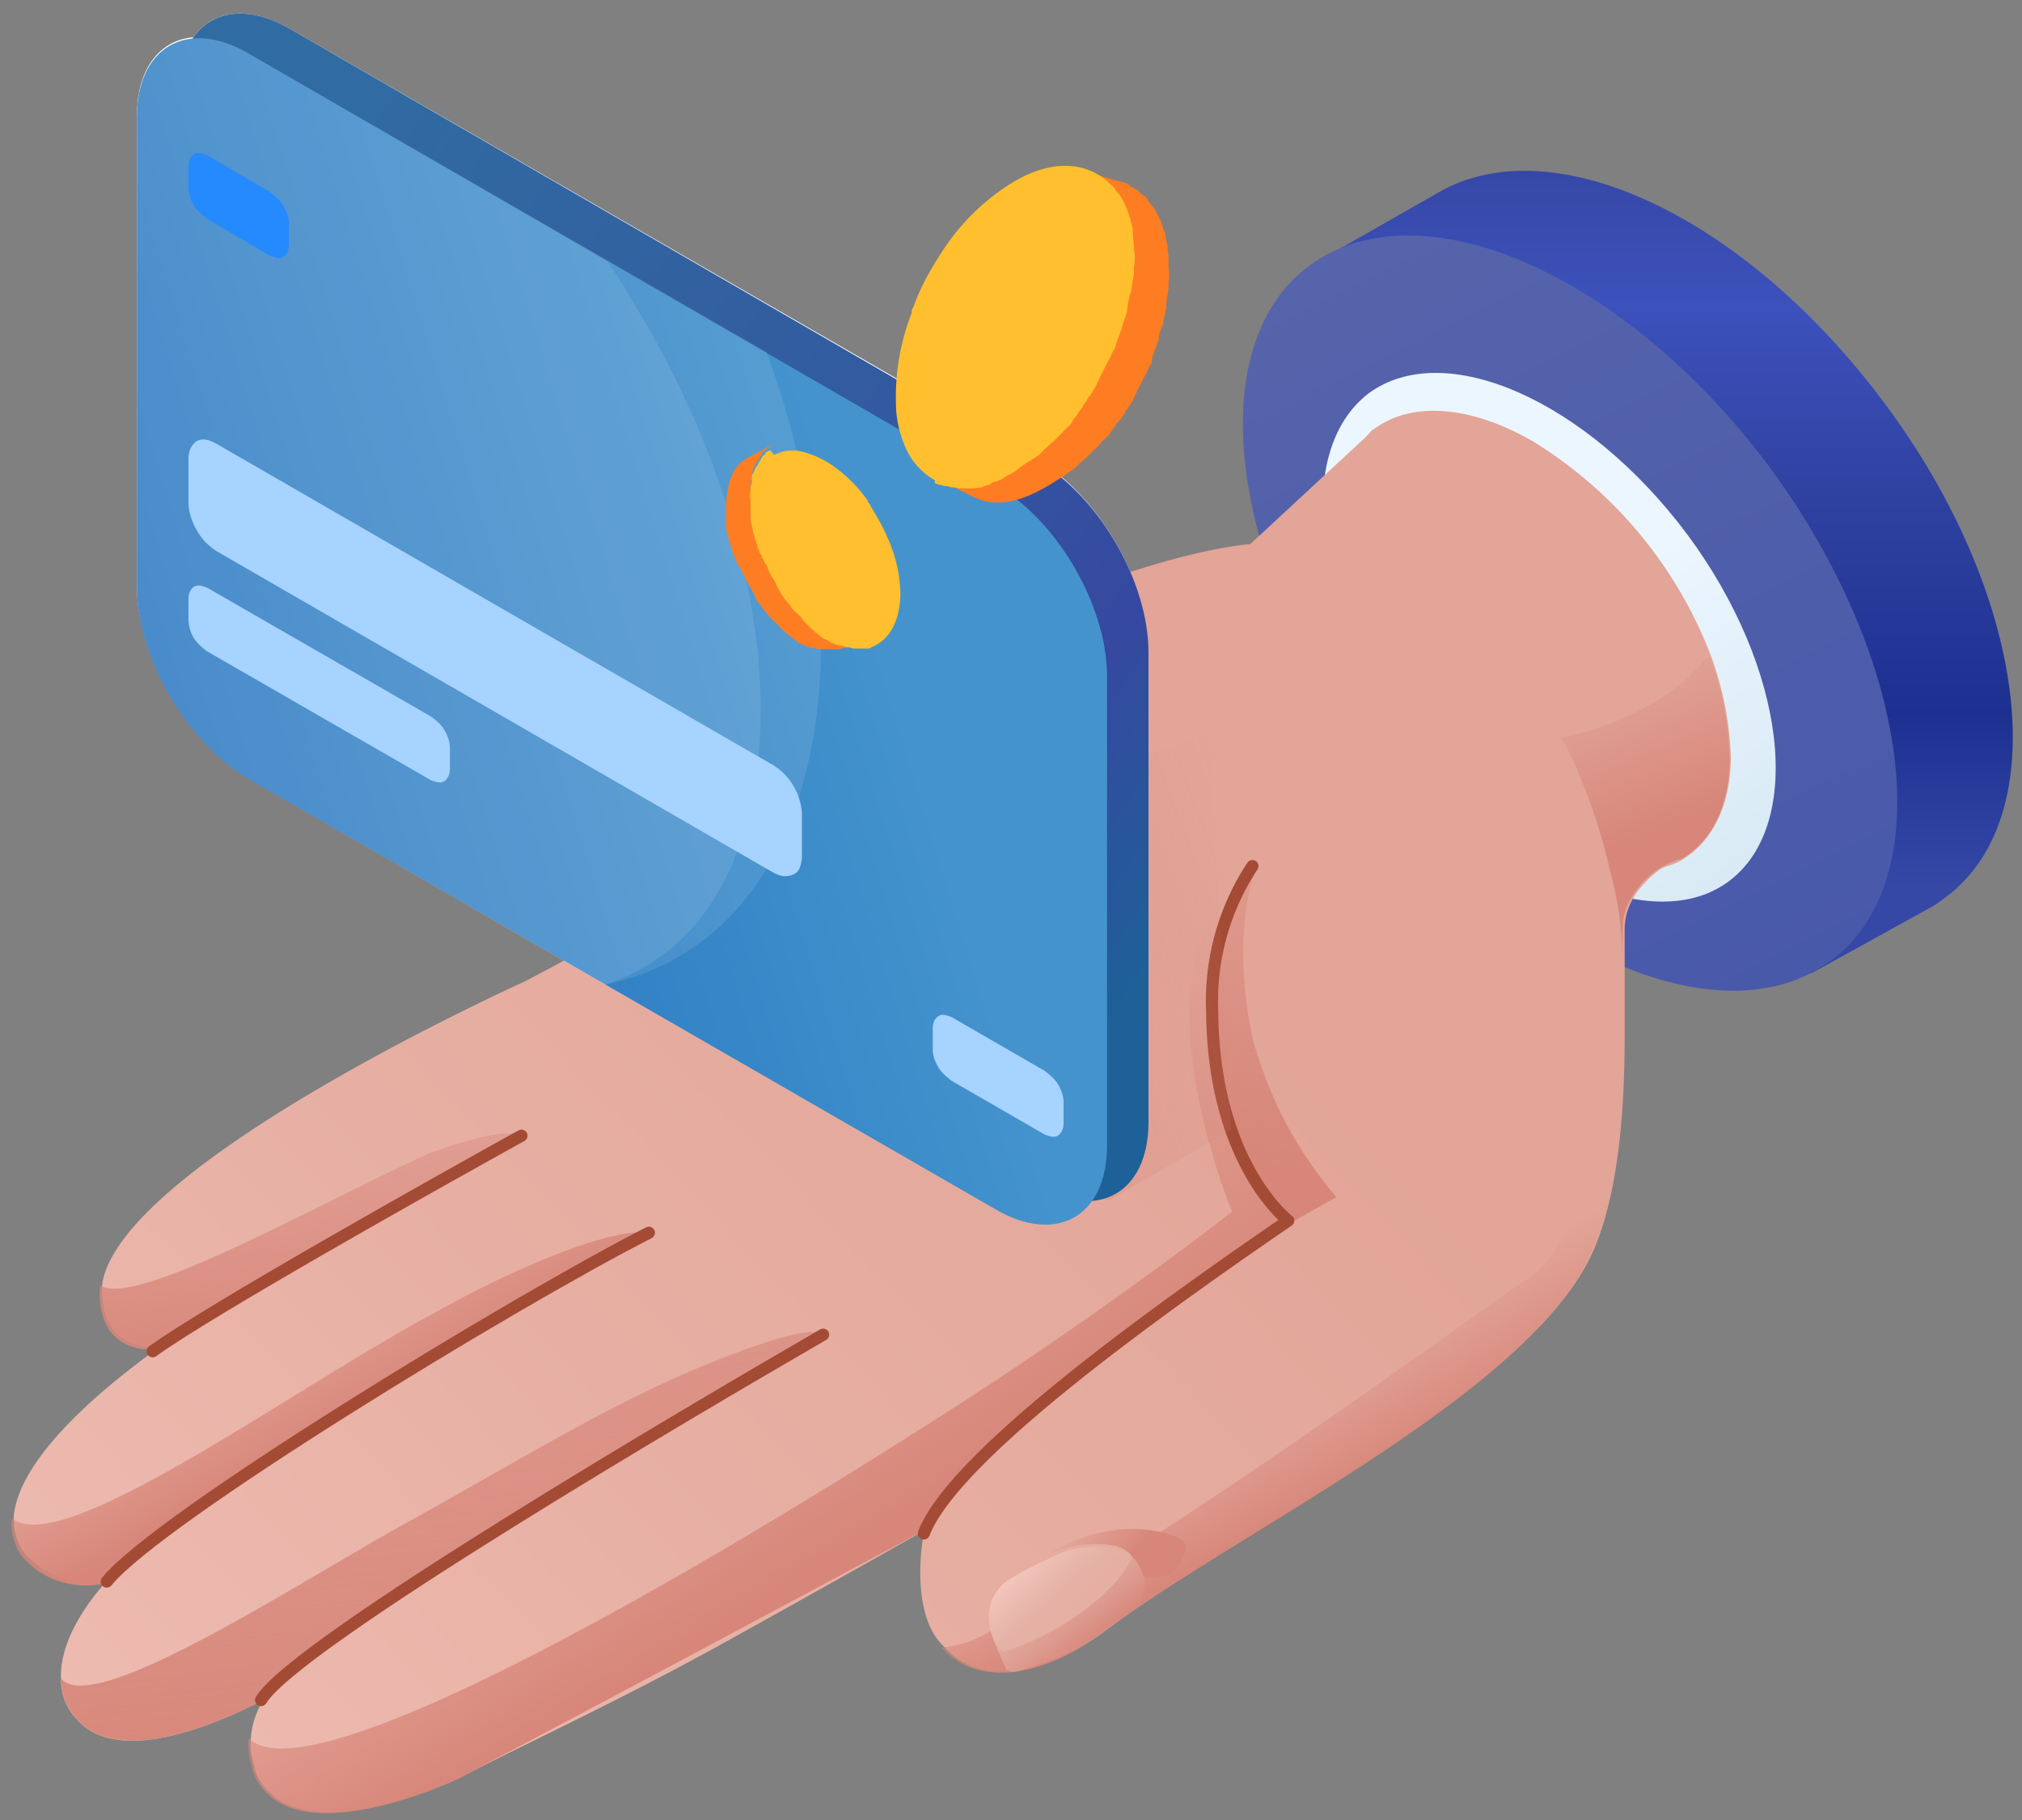 <svg xmlns="http://www.w3.org/2000/svg" width="100" height="90" fill="none"><rect width="100%" height="100%" fill="#808080" stroke="none"/><path fill="#fff" d="M49.23 23.93 12.3 2.59C9.26.82 6.77 2.26 6.77 5.74v23.22c0 3.48 2.5 7.74 5.53 9.5L49.23 59.8c3.04 1.77 5.52.34 5.52-3.15V33.44c0-3.49-2.48-7.74-5.52-9.51Z"/><path fill="#fff" d="M51.27 22.71 14.35 1.43C11.3-.34 8.82 1.1 8.82 4.58V27.8c0 3.48 2.49 7.74 5.53 9.5l36.92 21.34c3.04 1.77 5.53.33 5.53-3.15V32.28c0-3.54-2.49-7.8-5.53-9.57Z"/><path fill="url(#a)" d="M93.17 19.9c7.08 9.45 8.51 20.45 3.04 24.48-.28.22-.6.44-.94.61l-5.7 3.15-1.87-2.87c-4.7-1.44-9.84-5.25-14.1-10.84-5.25-7.02-7.35-14.87-5.91-20.12l-1.38-2.04 4.86-2.77c5.7-3.26 15.2 1.27 22 10.4Z"/><path fill="url(#b)" d="M90.52 47.53c5.42-3.98 4.03-14.92-3.04-24.48C80.4 13.59 70.34 9.12 64.8 13.1c-5.47 3.98-4.03 14.92 3.04 24.48 7.14 9.51 17.3 13.93 22.67 9.95Z"/><path fill="url(#c)" d="M85.54 43.55c3.7-2.82 2.82-10.5-2.1-17.13-4.97-6.64-12-9.73-15.75-6.97-3.7 2.82-2.82 10.5 2.1 17.14 4.92 6.63 12.05 9.78 15.75 6.96Z"/><path fill="#E2A598" d="M85.6 37.42c0 2.43-.94 4.2-2.38 5.08l-.1.06c-.18.1-.34.16-.5.22a6 6 0 0 1-2.94.28 9.97 9.97 0 0 1-3.87-1.44c-5.47-3.15-9.83-10.06-9.83-15.53a5.2 5.2 0 0 1 .44-2.6 7.3 7.3 0 0 1 1.43-2.21l.17-.11c1.77-1.28 4.64-1.17 7.8.66a21.43 21.43 0 0 1 8.78 10.56 16 16 0 0 1 1 5.03Z"/><path fill="url(#d)" d="M83.22 42.5h-.1c-.17.06-.34.11-.5.22-.67.28-1.17.78-1.61 1.33-.44.6-.66 1.22-.66 1.94v5.25c0 3.53-.28 7.79-1.6 10.72-3.16 6.91-17.3 13.6-24.1 18.68-3.38 2.55-6.42 2.55-7.97.78-1.43-1.33-1.21-4.2-1.05-5.25l.11-.5s-4.47 2.54-9.67 5.42c-5.25 2.93-10.34 5.25-13.38 6.85 0 0-6.96 3.32-9.45.6-.33-.32-.6-.77-.66-1.2-.17-.5-.22-.95-.17-1.45a4.2 4.2 0 0 1 .61-1.82c-.6.28-6.85 3.7-9.23.94a2.8 2.8 0 0 1-.77-1.99c-.12-2.38 2.26-4.86 2.37-4.92l-.22.06a4.4 4.4 0 0 1-2.21-.17 4.07 4.07 0 0 1-1.82-1.27 2.9 2.9 0 0 1-.45-1.83c.45-3.75 7.08-8.12 7.25-8.34-.12.05-.23.05-.34.05-.5.06-1.05-.1-1.43-.33a2.15 2.15 0 0 1-.94-1.21c-.17-.5-.22-1.05-.17-1.6 1-5.98 20.9-14.93 20.9-14.93s3.37-1.77 3.64-2c7.13-6.96 15.15-13.81 22.5-16.85 6.41-2.6 9.73-2.77 9.73-2.77l6.19-5.74h.28l10.39 14.75 4.59 6.42-.06.16Z"/><path fill="url(#e)" d="M40.71 66 23.2 76.21l-8.95 6.41-1.22 1.44c-.6.28-6.85 3.7-9.23.94a2.8 2.8 0 0 1-.77-1.99c1.6 1.93 11.71-4.75 17.13-7.74 5.42-2.98 10.23-6.02 15.31-8.01.72-.28 4.59-1.83 5.25-1.28Z"/><path fill="url(#f)" d="m32.1 60.96-9.63 5.48-11.55 7.18L6 77.5l-.94.83a4.4 4.4 0 0 1-2.21-.16 4.07 4.07 0 0 1-1.82-1.28 2.9 2.9 0 0 1-.45-1.82c2.44 2.1 14.04-6.52 21.06-10.23 3.6-2.04 8.68-4.2 10.45-3.87Z"/><path fill="url(#g)" d="m25.73 56.1-13.15 7.24-5.09 3.37c-.5.06-1.05-.1-1.43-.33a2.1 2.1 0 0 1-.94-1.21c-.17-.5-.23-1.05-.17-1.6 1.77 1.1 10.45-3.88 16.25-6.53 1.1-.39 3.48-1.22 4.53-.94Z"/><path stroke="#A44B35" stroke-linecap="round" stroke-linejoin="round" stroke-width=".6" d="M5.28 78.21c2.54-3.15 20.18-13.87 26.81-17.25M7.55 66.82c2.82-2.04 14.04-8.34 18.24-10.66M40.71 66c-6.57 3.8-26.14 15.3-27.8 18.07"/><path fill="url(#h)" d="M83.11 42.5H83a4.2 4.2 0 0 0-2.1 1.55c-.44.6-.66 1.22-.66 1.93v1.55c0-1.55-.22-3.04-.61-4.47a28.4 28.4 0 0 0-2.38-6.58c.5-.11.89-.22 1.33-.33 1.6-.5 4.31-1.6 5.91-3.76.67 1.6 1 3.31 1.05 5.08 0 2.38-.88 4.15-2.43 5.03Z"/><path fill="url(#i)" d="M80.24 51.35c0 3.53-.28 7.8-1.6 10.72-3.16 6.91-17.3 13.6-24.1 18.63-3.38 2.54-6.42 2.54-7.97.77a5.32 5.32 0 0 0 2.44-.83c.1.45.27.78.6 1.05 3.32-1.05 5.8-3.31 6.36-4.64 0-.06-.11-.33-.11-.33 8.13-5.09 18.35-12.66 19.62-13.43 1.66-.94 4.15-5.48 4.76-11.94Z"/><path fill="url(#j)" d="M62.22 42.56c-3.32 5.86-2.55 10.72.05 15.7l1.27 2.37 2.55-1.43a20.13 20.13 0 0 1-4.15-7.9c-1.16-5.43.28-8.74.28-8.74Z"/><path fill="url(#k)" d="M63.7 60.3c-7.01 4.87-16.57 11.6-18.07 15.42 0 0-16.91 9.07-23.05 12.27 0 0-6.96 3.32-9.45.61-.33-.33-.6-.77-.66-1.21-.17-.5-.22-.94-.17-1.44 2.88 2.98 21.28-7.68 33.61-15.53a203.2 203.2 0 0 0 15.03-10.5s-4.91-11.61.28-16.31c0 0-1.55 2.04-1.44 6.08.23 7.57 3.93 10.61 3.93 10.61Z"/><path stroke="#A44B35" stroke-linecap="round" stroke-linejoin="round" stroke-width=".6" d="M45.69 75.83c1.44-3.75 11-10.66 18.02-15.47 0 0-3.7-2.82-3.76-10.34a12.1 12.1 0 0 1 1.99-7.19"/><path fill="url(#l)" d="M57.74 77.93c-.44.06-.83.06-1.22.06a1.65 1.65 0 0 0-.44-.94 1.7 1.7 0 0 0-.88-.6 5.48 5.48 0 0 0-3.49.49c3.38-2.21 6.58-1.1 6.86-.66.27.5-.44 1.54-.83 1.65Z"/><path fill="url(#m)" d="M56.41 79.37a15.51 15.51 0 0 1-6.24 3.32c-.11 0-.17 0-.28-.06-.11-.05-.17-.1-.17-.16-.16-.44-.44-.94-.66-1.6a2.63 2.63 0 0 1-.05-1.6c.16-.5.5-.95.99-1.22.6-.34 1.16-.67 1.82-.94a4.76 4.76 0 0 1 3.49-.5c.33.1.66.27.88.6.22.28.33.61.44.95-.05.33-.05.83-.22 1.21Z"/><path fill="url(#n)" d="m28.94 46.87 25.87 12.5 6.08-3.49-1.05-19.62-30.9 10.6Z" opacity=".9"/><path fill="url(#o)" d="M56.8 32.28v23.21c0 3.48-2.49 4.92-5.53 3.15L14.35 37.31c-3.04-1.77-5.53-6.03-5.53-9.51V4.58c0-3.48 2.49-4.92 5.53-3.15l36.92 21.34c3.04 1.71 5.53 5.97 5.53 9.5Z"/><path fill="url(#p)" d="M54.75 33.44v23.21c0 3.49-2.48 4.92-5.52 3.15L12.3 38.52c-3.04-1.77-5.53-6.02-5.53-9.5V5.8c0-3.48 2.5-4.92 5.53-3.15l36.93 21.34c3.04 1.7 5.52 5.96 5.52 9.45Z"/><path fill="#fff" fill-opacity=".1" d="M37.62 35.1c0 4.47-1.16 8.23-3.32 10.72a9.91 9.91 0 0 1-4.37 2.87L12.3 38.52c-3.04-1.77-5.53-6.02-5.53-9.5V5.8c0-3.48 2.5-4.92 5.53-3.15l17.75 10.28c.6.88 1.16 1.82 1.7 2.76 3.77 6.36 5.87 13.38 5.87 19.4Z"/><path fill="#fff" fill-opacity=".1" d="M40.6 31.78c0 5.53-1.43 10.06-4.09 13.1a11.75 11.75 0 0 1-6.63 3.81h-.06.06L12.3 38.52c-3.04-1.77-5.53-6.02-5.53-9.5V5.8c0-3.48 2.5-4.92 5.53-3.15L37.9 17.4a43.04 43.04 0 0 1 2.7 14.37Z"/><path fill="#268AFF" d="M9.32 8.23c0-.28.1-.5.27-.6.17-.12.39-.06.67.05l3.1 1.82c.21.17.49.39.65.67.17.27.28.6.28.88v1.05c0 .28-.1.5-.28.6-.16.12-.38.06-.66-.05l-3.1-1.82c-.21-.17-.5-.39-.66-.66a1.9 1.9 0 0 1-.27-.89V8.23Z"/><path fill="#A6D3FF" d="M9.32 22.71c0-.44.16-.71.38-.88.28-.17.61-.11 1 .11l27.58 15.92a3.04 3.04 0 0 1 1.38 2.38v2.1c0 .22-.05.38-.1.55a.57.57 0 0 1-.28.33 1 1 0 0 1-.45.11c-.16 0-.33-.05-.55-.16L10.7 27.25a3.87 3.87 0 0 1-.55-.45 3.38 3.38 0 0 1-.72-1.27 2.53 2.53 0 0 1-.11-.66V22.7Zm0 6.91c0-.27.1-.5.27-.6.17-.12.39-.06.67.05l11.05 6.36c.22.16.5.38.66.66.17.28.28.6.28.88v1.05c0 .28-.11.5-.28.61-.16.11-.38.06-.66-.05l-11.05-6.36c-.22-.16-.5-.39-.67-.66a1.9 1.9 0 0 1-.27-.89v-1.05Zm36.81 21.23c0-.28.11-.5.28-.6.16-.12.38-.06.66.05l4.59 2.65c.22.17.5.39.66.66.17.28.28.61.28.89v1.05c0 .27-.11.5-.28.6-.16.12-.38.06-.66-.05l-4.59-2.65c-.22-.17-.5-.39-.66-.67-.17-.27-.28-.6-.28-.88v-1.05Z"/><path fill="#FF7D22" d="M54.15 8.62c.05 0 .1.05.1.1l.17.06h.06c.05.06.1.06.1.11l.17.17c.06.06 0 .06.06.06h.05c0 .05.06.05.12.1.05.06.1.12.1.17.06.06.06.06.06.11 0 .06 0 .06.06.06.05 0 .05.1.05.1.06.06.11.12.11.17 0 .06.06.11.06.11 0 .06.05.06.05.12l.06.1c.05.06.05.12.05.17l.11.33.06.11v.11c0 .11.05.17.05.28 0 .11.06.17.06.28v.05l.05.33c0 .06 0 .17.06.23v1.32l-.11.72v.27c-.06.17-.06.34-.11.45l-.06.33c-.05.17-.1.33-.1.5 0 .1-.06.16-.06.27l-.33.94v.06l-.11.22a2.6 2.6 0 0 1-.28.55l-.06.11-.1.23-.23.44-.05.16-.11.17c-.06.11-.17.28-.22.39l-.11.16c0 .06-.06.11-.12.17-.05.1-.16.22-.22.33 0 .05-.05.11-.1.17 0 .05-.06.1-.12.1-.1.12-.22.28-.27.4 0 .05-.11.1-.11.16l-.12.1a1.3 1.3 0 0 1-.38.4l-.17.16-.05.06c-.22.22-.45.44-.72.66l-.06.06c-.1.1-.22.16-.33.27-.05.06-.1.11-.16.11-.17.17-.4.28-.61.39-.17.11-.39.22-.61.39-.06.05-.06.05-.11.05-.17.06-.28.17-.44.22-.06.06-.11.06-.17.06-.11.05-.28.1-.39.16-.05 0-.16 0-.16.06-.11.05-.22.05-.33.05h-.78c-.1 0-.22 0-.33-.05-.05 0-.16-.06-.22-.06-.11 0-.17-.05-.28-.05-.05-.06-.16-.06-.22-.06-.05-.05-.16-.05-.22-.1l1.94.99c1.16.6 2.43.33 4.09-.72.16-.11.38-.22.6-.39.06-.05.11-.1.23-.16.1-.06.22-.17.33-.28l.05-.06c.28-.22.5-.44.72-.66v-.05h.06l.16-.17c.11-.11.22-.28.39-.39 0-.05.05-.05.1-.1.01-.06.12-.12.12-.17l.28-.39c0-.06.05-.11.1-.11 0-.06.12-.11.12-.17.1-.1.16-.22.22-.33 0-.05.05-.1.1-.16.06-.06.06-.11.12-.17.05-.11.17-.22.22-.39l.11-.22.06-.16.22-.39.1-.22.06-.11c.11-.17.17-.39.28-.55.06-.06.06-.12.06-.23v-.05c.1-.33.22-.6.33-.94v-.06c0-.1.05-.16.05-.27.06-.17.11-.33.17-.44l.05-.34c.06-.16.06-.33.11-.44v-.28l.11-.71v-.28c.06-.33 0-.6 0-.94v-.39c0-.1-.05-.22-.05-.38 0-.11 0-.22-.06-.34 0-.1-.05-.22-.05-.33v-.05l-.06-.11-.16-.5c0-.06-.06-.11-.06-.11 0-.06-.05-.06-.05-.11l-.17-.33c-.05-.06-.05-.11-.1-.17-.06-.05 0-.05-.06-.05-.06-.06-.12-.17-.17-.23l-.11-.16c-.06-.06-.11-.11-.22-.17l-.17-.16a1.39 1.39 0 0 0-.38-.22.76.76 0 0 0-.23-.17l-1.54-.44c-.06 0-.06 0 0 0Z"/><path fill="#FFBF2E" d="M46.35 23.93c.06.05.17.05.22.05.06.06.17.06.28.06.06 0 .11.06.22.06a.7.7 0 0 1 .33.05h.78c.1 0 .22-.05.33-.05.05 0 .1 0 .16-.06.17-.05.28-.05.4-.17.05-.05.1-.05.16-.05.16-.06.33-.11.44-.22.05 0 .1-.06.1-.06.23-.1.45-.22.62-.38.16-.11.38-.28.6-.4.06-.05.12-.1.17-.1.11-.11.28-.17.39-.33.22-.22.5-.45.72-.67l.22-.22c.1-.1.22-.27.38-.38.12-.12.17-.23.23-.34.1-.1.22-.27.27-.38.11-.11.17-.22.22-.33.11-.12.17-.23.22-.34.12-.1.17-.22.23-.33.05-.1.16-.22.22-.39l.16-.33.22-.44.17-.33c.11-.17.17-.39.28-.55.05-.11.1-.17.1-.28.12-.33.23-.6.34-.94 0-.11.05-.17.1-.33.06-.17.12-.33.12-.5l.05-.33c.06-.17.06-.33.12-.44l.05-.28.11-.72v-.27c.06-.28.06-.61 0-.94 0-.22-.05-.45-.05-.72v-.06c0-.22-.06-.38-.11-.55v-.06l-.17-.5c0-.05-.06-.1-.06-.16l-.16-.33c-.06-.06-.06-.11-.11-.17a.76.76 0 0 0-.17-.22c-.05-.05-.1-.1-.1-.16-.06-.06-.12-.17-.23-.22l-.17-.17c-.05-.06-.16-.11-.22-.17-1.16-.83-2.82-.83-4.7.4a10.97 10.97 0 0 0-3.26 3.3c-.55.84-1.05 1.72-1.38 2.66-.05.11-.1.17-.1.28v.05a11.42 11.42 0 0 0-.78 4.48c0 .72.16 1.44.44 2.1.28.72.83 1.33 1.5 1.71-.06.11 0 .17.1.17Z"/><path fill="#FF7D22" d="M43.26 31.56c-.06 0-.06.05-.11.05h-1.72c-.05 0-.1-.05-.16-.05-.06-.06-.11-.06-.17-.06h-.05l-.17-.1c-.06 0-.11-.06-.11-.06-.06 0-.06 0-.06-.06a3.07 3.07 0 0 1-.44-.33c-.05-.06-.1-.06-.1-.11l-.4-.33c-.05 0-.05-.06-.05-.06s-.06 0-.06-.05c-.05-.06-.1-.11-.16-.22l-.17-.17c-.05-.06-.1-.17-.22-.22l-.11-.11c-.11-.17-.28-.33-.39-.5v-.05l-.05-.11-.17-.34-.05-.05-.06-.11-.16-.28-.06-.1-.05-.12a.42.42 0 0 1-.12-.28l-.05-.1c0-.06-.06-.06-.06-.12-.05-.05-.05-.16-.1-.22 0-.05-.06-.05-.06-.1 0-.06 0-.06-.06-.12 0-.11-.05-.17-.1-.28 0-.05 0-.1-.06-.1v-.12c-.06-.1-.06-.22-.11-.33 0-.05 0-.1-.06-.16v-.06c-.05-.17-.05-.39-.1-.6v-1.45c0-.12 0-.23.05-.34v-.1c0-.12.05-.17.05-.28 0-.11.06-.06.06-.11 0-.06.05-.17.1-.23 0-.05.06-.05.06-.1.06-.06.06-.12.11-.17 0-.06.06-.06.06-.11.05-.06.05-.11.1-.17 0-.05.06-.05.12-.1l.11-.12c.06 0 .06-.05.11-.05.06 0 .06-.06.11-.11l-1.21.66c-.72.39-1 1.16-1.06 2.38v.93c0 .23.06.4.12.61 0 .06 0 .11.05.17 0 .1.06.22.11.33v.11c0 .06 0 .11.06.11 0 .11.05.17.1.28 0 .05 0 .05.06.1 0 .06 0 .12.06.12 0 .11.05.16.1.22 0 .06.06.06.06.11 0 .06.06.06.06.11.05.06.05.17.1.22l.06.11.06.11.11.22.06.12.05.05.17.33c0 .06.05.06.05.11v.06c.11.16.22.33.39.5v.05c.05.06.05.11.11.11l.17.22.16.17a230.45 230.45 0 0 0 .28.27l.05.06.33.33c.06.06.12.06.12.11.16.11.33.22.44.33h.05v.06l.17.05c.05.06.1.06.22.11.05.06.11.06.17.06.05.06.1.06.22.06h.11a.7.7 0 0 0 .33.05h.82c.06 0 .12 0 .17-.05h.11c.06 0 .23-.12.28-.12.06 0 .11-.05.17-.05l1.05-.33Z"/><path fill="#FFBF2E" d="M38.06 22.27c-.05 0-.05.06-.11.06-.06.05-.11.05-.11.1 0 .06-.06.06-.11.12-.06.05-.06.1-.11.16 0 .06-.06.06-.06.11-.05.06-.05.11-.1.17 0 .06-.06.06-.06.11-.06.06-.06.11-.11.22 0 .06-.06.06-.06.11-.05.06-.05.17-.05.28v.1c0 .12-.06.23-.06.34v.11c0 .17-.05.28 0 .44v.9c0 .22.06.39.11.6 0 .06 0 .12.06.23 0 .05.05.22.1.33 0 .05.06.16.06.22 0 .11.06.17.11.28 0 .1.06.16.11.22 0 .1.06.16.11.22 0 .1.06.16.11.22.06.06.06.17.12.28l.1.22.17.27.11.22.17.34c.05.05.05.1.1.16.12.17.23.33.4.5.05.05.05.11.1.17.06.05.12.16.23.22l.16.16c.06.06.11.11.17.22l.11.11.33.34c.06.05.11.05.11.1.17.12.28.23.44.34.11.05.28.1.4.22h.05c.1.05.22.11.33.11h.05c.11.05.22.05.33.11H42c.05 0 .16.06.22.06h.7c.06 0 .12 0 .17-.06.83-.33 1.38-1.16 1.44-2.54 0-1-.22-1.94-.61-2.82-.22-.55-.55-1.1-.88-1.66 0-.06-.06-.11-.12-.17v-.05a6.84 6.84 0 0 0-2.04-1.94 4.7 4.7 0 0 0-1.22-.5 2 2 0 0 0-1.38.17c-.16-.27-.22-.22-.22-.22Z"/><defs><linearGradient id="a" x1="82.93" x2="82.93" y1="8.45" y2="43.79" gradientUnits="userSpaceOnUse"><stop stop-color="#3648A6"/><stop offset=".19" stop-color="#3C51BC"/><stop offset=".46" stop-color="#2F41A0"/><stop offset=".76" stop-color="#1D3092"/><stop offset="1" stop-color="#3648A6"/></linearGradient><linearGradient id="b" x1="68.3" x2="101.57" y1="11.42" y2="78.56" gradientUnits="userSpaceOnUse"><stop stop-color="#5664AB"/><stop offset="1" stop-color="#3F50A9"/></linearGradient><linearGradient id="c" x1="67.67" x2="85.56" y1="19.47" y2="43.54" gradientUnits="userSpaceOnUse"><stop offset=".48" stop-color="#ECF6FF"/><stop offset="1" stop-color="#D9EAF5"/></linearGradient><linearGradient id="d" x1="3.19" x2="59.61" y1="99.42" y2="45.75" gradientUnits="userSpaceOnUse"><stop stop-color="#F0BFB5"/><stop offset=".53" stop-color="#E7AFA3"/><stop offset="1" stop-color="#E2A598"/></linearGradient><linearGradient id="e" x1="17.42" x2="23.26" y1="34.4" y2="87.17" gradientUnits="userSpaceOnUse"><stop stop-color="#D78679" stop-opacity="0"/><stop offset="1" stop-color="#D78679"/></linearGradient><linearGradient id="f" x1="12.61" x2="17.45" y1="61.77" y2="70.55" gradientUnits="userSpaceOnUse"><stop stop-color="#D78679" stop-opacity="0"/><stop offset="1" stop-color="#D78679"/></linearGradient><linearGradient id="g" x1="14.71" x2="15.74" y1="48.63" y2="67.71" gradientUnits="userSpaceOnUse"><stop stop-color="#D78679" stop-opacity="0"/><stop offset="1" stop-color="#D78679"/></linearGradient><linearGradient id="h" x1="79.52" x2="82.72" y1="33.16" y2="40.8" gradientUnits="userSpaceOnUse"><stop stop-color="#D78679" stop-opacity="0"/><stop offset="1" stop-color="#D78679"/></linearGradient><linearGradient id="i" x1="64.25" x2="67.26" y1="67.93" y2="73.38" gradientUnits="userSpaceOnUse"><stop stop-color="#D78679" stop-opacity="0"/><stop offset="1" stop-color="#D78679"/></linearGradient><linearGradient id="j" x1="65.4" x2="62.52" y1="38.26" y2="57.78" gradientUnits="userSpaceOnUse"><stop stop-color="#D78679" stop-opacity="0"/><stop offset=".03" stop-color="#D78679" stop-opacity=".04"/><stop offset=".39" stop-color="#D78679" stop-opacity=".45"/><stop offset=".68" stop-color="#D78679" stop-opacity=".74"/><stop offset=".89" stop-color="#D78679" stop-opacity=".93"/><stop offset="1" stop-color="#D78679"/></linearGradient><linearGradient id="k" x1="34" x2="43.05" y1="60.94" y2="75.89" gradientUnits="userSpaceOnUse"><stop stop-color="#D78679" stop-opacity="0"/><stop offset="1" stop-color="#D78679"/></linearGradient><linearGradient id="l" x1="53.32" x2="55.77" y1="74.8" y2="77.23" gradientUnits="userSpaceOnUse"><stop stop-color="#D78679" stop-opacity="0"/><stop offset="1" stop-color="#D78679"/></linearGradient><linearGradient id="m" x1="50.64" x2="54.4" y1="77.34" y2="81.41" gradientUnits="userSpaceOnUse"><stop offset=".04" stop-color="#F2C4BA"/><stop offset=".41" stop-color="#E5B3A8" stop-opacity=".71"/><stop offset="1" stop-color="#E5B3A8" stop-opacity="0"/></linearGradient><linearGradient id="n" x1="63.23" x2="26.64" y1="45.1" y2="58.81" gradientUnits="userSpaceOnUse"><stop stop-color="#D78679" stop-opacity="0"/><stop offset="1" stop-color="#D78679"/></linearGradient><linearGradient id="o" x1="59.06" x2="9.68" y1="47.27" y2="14.84" gradientUnits="userSpaceOnUse"><stop offset=".02" stop-color="#1D6198"/><stop offset=".2" stop-color="#3648A0"/><stop offset=".41" stop-color="#3358A0"/><stop offset="1" stop-color="#306CA1"/></linearGradient><linearGradient id="p" x1="9.66" x2="53.89" y1="37.73" y2="24.1" gradientUnits="userSpaceOnUse"><stop stop-color="#2072BF"/><stop offset=".74" stop-color="#4493CD"/></linearGradient></defs></svg>